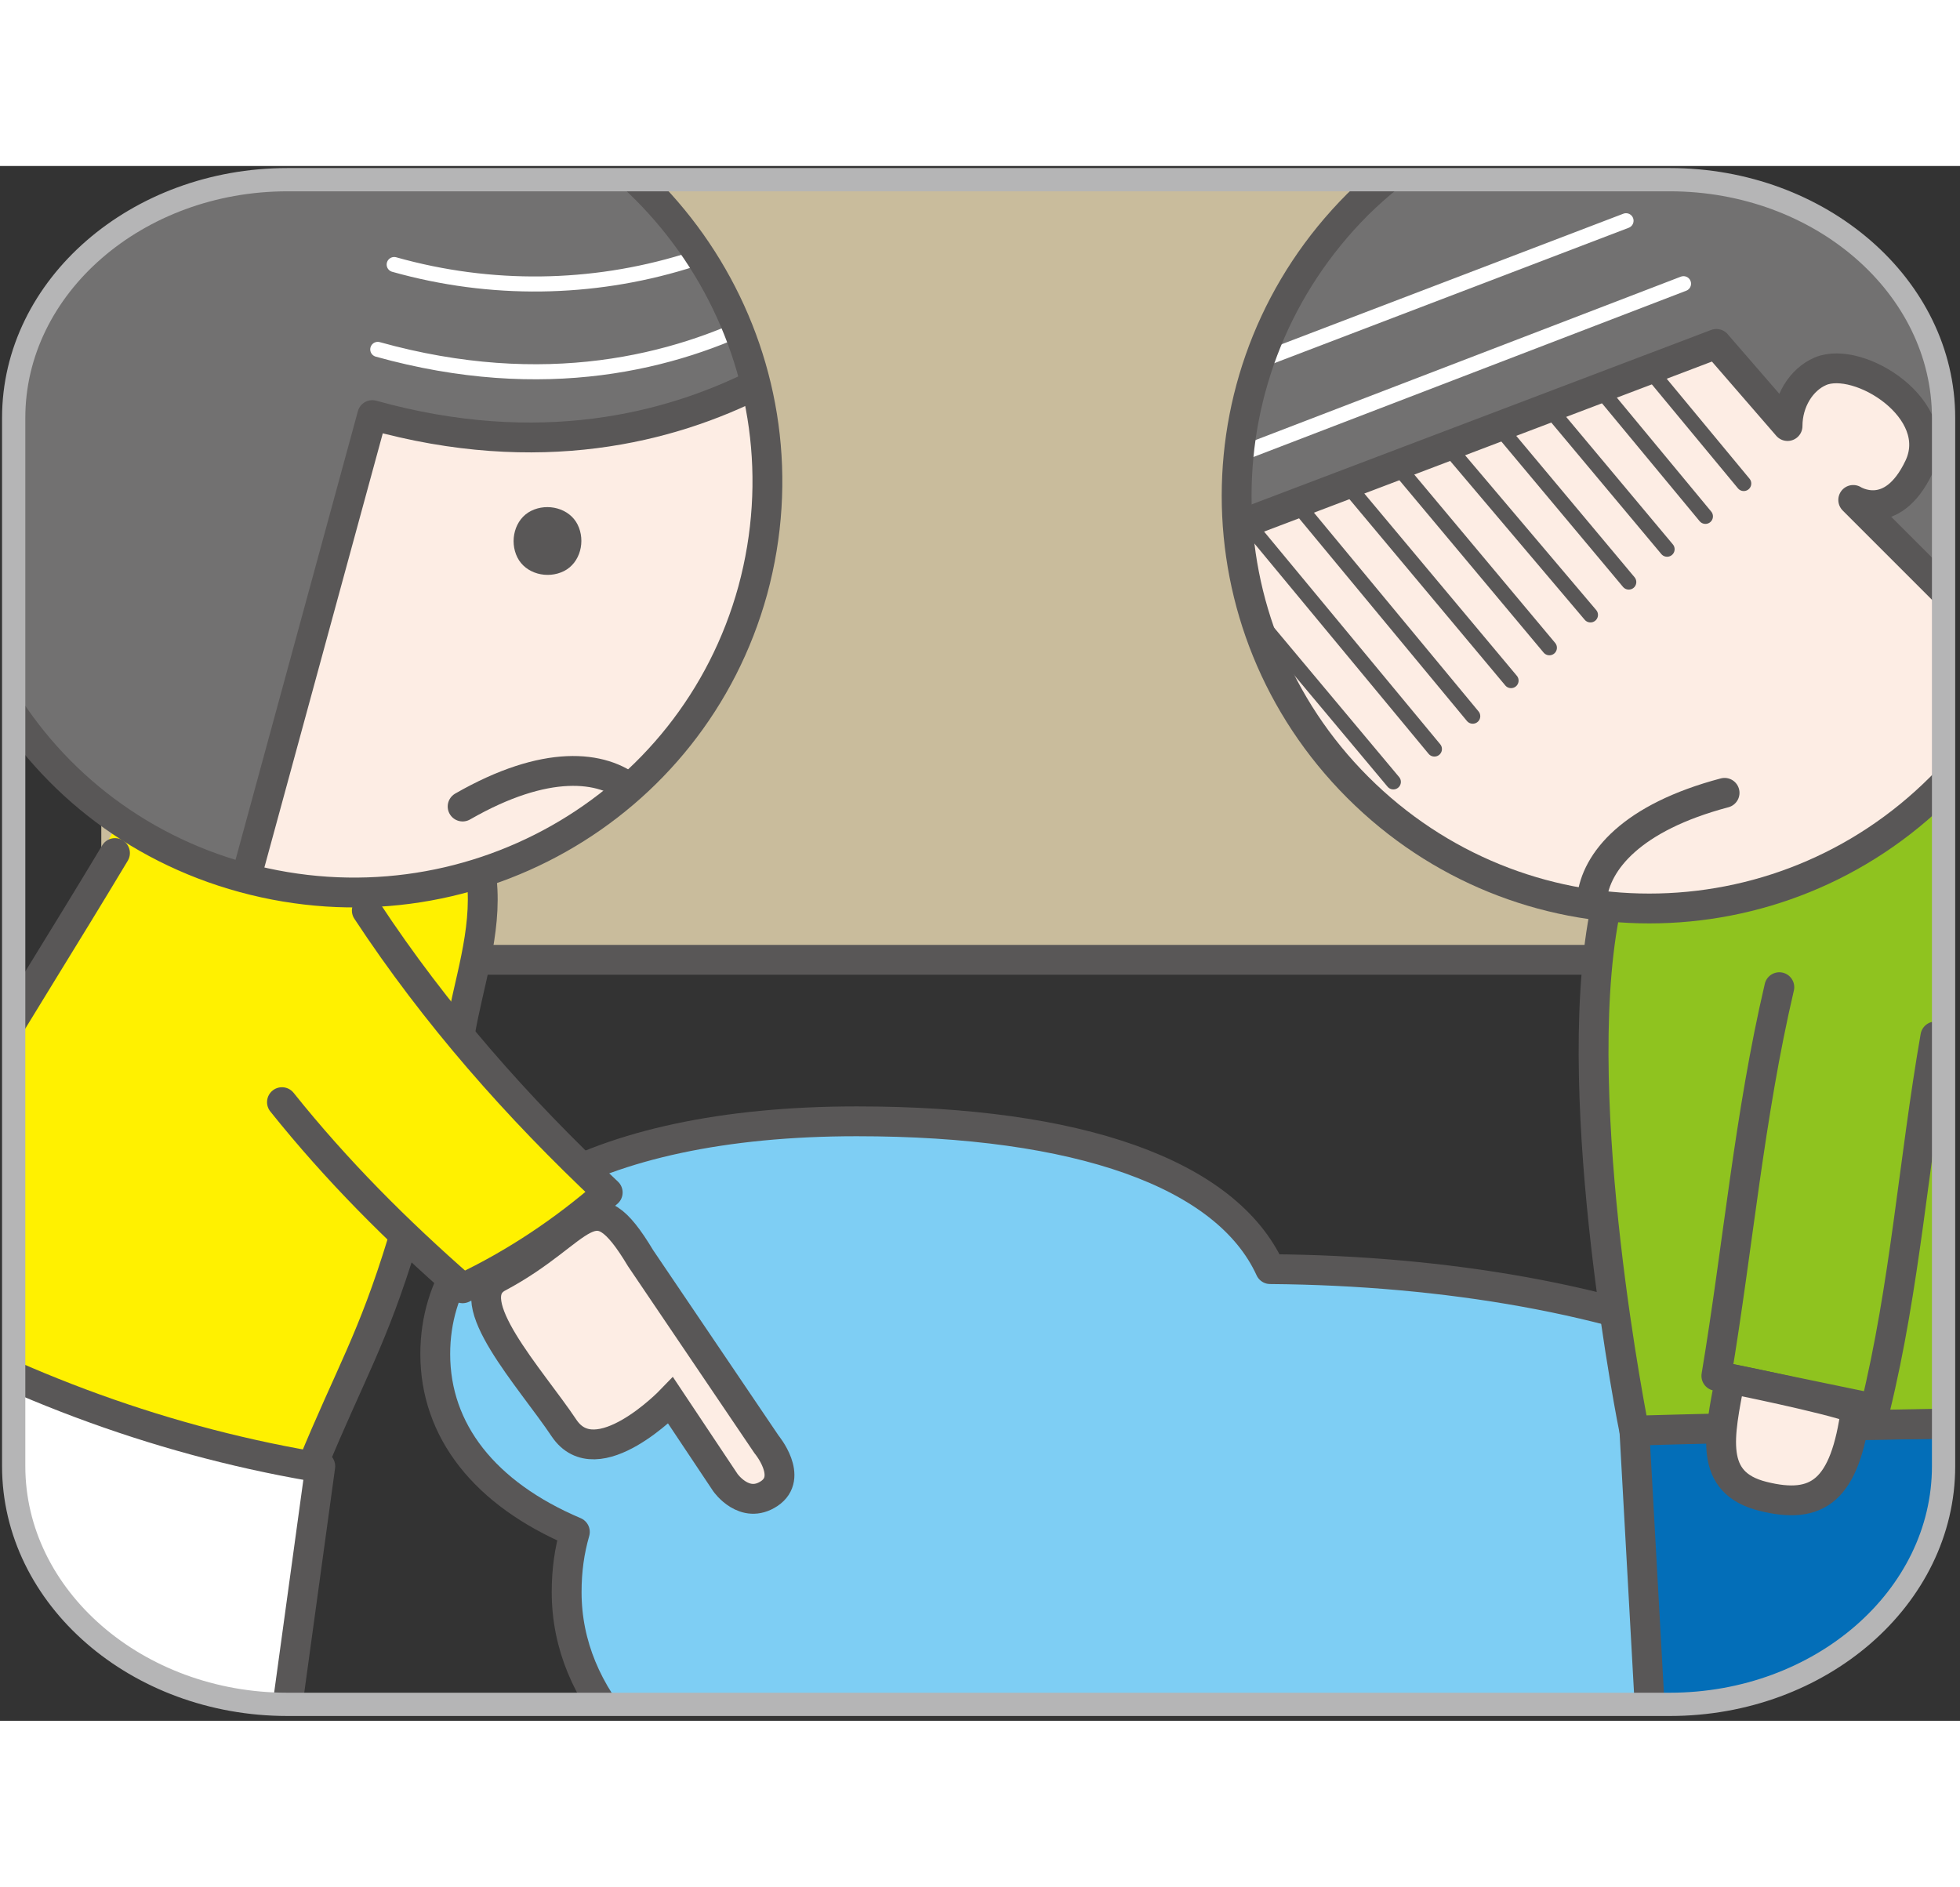 <?xml version="1.0" encoding="utf-8"?>
<!-- Generator: Adobe Illustrator 25.4.1, SVG Export Plug-In . SVG Version: 6.00 Build 0)  -->
<svg version="1.1" id="レイヤー_1" xmlns="http://www.w3.org/2000/svg" xmlns:xlink="http://www.w3.org/1999/xlink" x="0px"
	 y="0px" viewBox="0 0 71.6 56.8" style="enable-background:new 0 0 71.6 56.8;" xml:space="preserve" width="670" height="645">
<rect x="0" y="0" width="71.6" height="56.8" fill="#333333" stroke="none"/>
<style type="text/css">
	.st0{clip-path:url(#SVGID_00000173150396166342455680000005312803048808925334_);}
	.st1{fill:#C9BC9C;}
	.st2{fill:none;stroke:#595757;stroke-width:1.09;stroke-miterlimit:10;}
	.st3{fill:#7ECEF4;}
	.st4{fill:none;stroke:#595757;stroke-width:1.09;stroke-linecap:round;stroke-linejoin:round;}
	.st5{clip-path:url(#SVGID_00000127728572675478591180000002567452265219859127_);}
	.st6{fill:#FFFFFF;}
	.st7{fill:#036EB8;}
	.st8{fill:#FFF100;}
	.st9{fill:#FDEDE4;}
	.st10{fill:#8FC31F;}
	.st11{clip-path:url(#SVGID_00000025410923863290823390000011915366761865675432_);}
	.st12{fill:#727171;}
	.st13{fill:none;stroke:#595757;stroke-width:1.09;stroke-linejoin:round;}
	.st14{fill:none;stroke:#FFFFFF;stroke-width:0.55;stroke-linecap:round;stroke-linejoin:round;}
	.st15{fill:#595757;}
	.st16{clip-path:url(#SVGID_00000117673996996311073300000008400748965770410682_);}
	.st17{clip-path:url(#SVGID_00000176003094098471442690000005847475573009124274_);}
	.st18{fill:none;stroke:#595757;stroke-width:0.55;stroke-linecap:round;stroke-linejoin:round;}
	.st19{fill:none;stroke:#727171;stroke-width:0.59;stroke-linecap:round;stroke-linejoin:round;}
	.st20{clip-path:url(#SVGID_00000145056845375767771450000005072636289726549181_);}
	.st21{fill:none;stroke:#B5B5B6;stroke-width:0.85;stroke-miterlimit:10;}
</style>
<g id="レイヤー_2_00000018957294470694278490000008215975805956135575_">
	<g id="レイヤー_1-2">
		<g>
			<defs>
				<path id="SVGID_1_" d="M11.4,0.5C7.1,1.1,3.7,4.4,3.7,8.3v40c0,3.9,3.3,7.2,7.7,7.8h48.8c4.3-0.6,7.7-3.9,7.7-7.8v-40
					c0-4-3.3-7.3-7.7-7.9H11.4z"/>
			</defs>
			<clipPath id="SVGID_00000133494782086627232820000011077431836171037863_">
				<use xlink:href="#SVGID_1_"  style="overflow:visible;"/>
			</clipPath>
			<g style="clip-path:url(#SVGID_00000133494782086627232820000011077431836171037863_);">
				<rect x="-2" y="-2.4" class="st1" width="75.6" height="31.4"/>
				<rect x="-2" y="-2.4" class="st2" width="75.6" height="31.4"/>
				<path class="st3" d="M46.4,40.3c-1.6-3.5-7-5.4-15.1-5.4c-9.8,0-15.4,3.5-15.4,8.5c0,2.8,1.8,5.1,5.1,6.5
					c-0.2,0.7-0.3,1.4-0.3,2.2c0,7.7,12.1,12.4,25.3,12.4S71,59.8,71,52.2S59.3,40.4,46.4,40.3"/>
				<path class="st4" d="M46.4,40.3c-1.6-3.5-7-5.4-15.1-5.4c-9.8,0-15.4,3.5-15.4,8.5c0,2.8,1.8,5.1,5.1,6.5
					c-0.2,0.7-0.3,1.4-0.3,2.2c0,7.7,12.1,12.4,25.3,12.4S71,59.8,71,52.2S59.3,40.4,46.4,40.3z"/>
			</g>
		</g>
		<g>
			<defs>
				<path id="SVGID_00000029015254856127838990000004309151387167140489_" d="M10.5,0.5c-5.5,0-9.9,3.9-9.9,8.7v38.3
					c0,4.8,4.5,8.7,10,8.7H61c5.5,0,10-3.9,10-8.7V9.2c0-4.8-4.5-8.7-10-8.7L10.5,0.5z"/>
			</defs>
			<clipPath id="SVGID_00000159458831467743196420000014618378197601677992_">
				<use xlink:href="#SVGID_00000029015254856127838990000004309151387167140489_"  style="overflow:visible;"/>
			</clipPath>
			<g style="clip-path:url(#SVGID_00000159458831467743196420000014618378197601677992_);">
				<path class="st6" d="M-4.9,41.4c0,0,7.3,4,9.3,4.4s7.3,1.6,7.3,1.6l-1.3,10.2l-17.5-0.8L-4.9,41.4z"/>
				<polygon class="st7" points="59.7,46.1 60.3,56.9 74.8,56.9 75.3,45.9 				"/>
				<polygon class="st2" points="59.7,46.1 60.3,56.9 74.8,56.9 75.3,45.9 				"/>
				<path class="st8" d="M4.4,23.8l-9.3,17.6c2.6,1.6,5.4,2.8,8.3,3.9c3.7,1.1,8.3,2.2,8.3,2.2c0.5-1,1-2,1.4-3
					c0.5-1.4,1.7-5.2,1.7-5.2l2.1,1.8l5.3-3.5l-5.4-5.8l0.8-5.7L4.4,23.8z"/>
				<path class="st4" d="M13.4,27.2c2.5,3.8,5.5,7.2,8.8,10.3c-1.6,1.4-3.4,2.6-5.3,3.5c-2.4-2.1-4.6-4.3-6.6-6.8"/>
				<path class="st4" d="M17.6,26.1c0.2,1.9-0.5,3.8-0.8,5.6"/>
				<path class="st4" d="M14.7,39.3c-1.1,3.6-1.9,4.8-3.3,8.2c-5.8-1-11.3-3.1-16.4-6.1c3.2-6.9,5.3-9.8,9.2-16.3"/>
				<path class="st9" d="M23.4,39.9l4.6,6.8c0,0,1,1.2,0.1,1.8s-1.6-0.4-1.6-0.4l-2-3c0,0-2.7,2.8-3.9,1s-3.6-4.7-2.4-5.5
					S21.3,36.8,23.4,39.9"/>
				<path class="st2" d="M23.4,39.9l4.6,6.8c0,0,1,1.2,0.1,1.8s-1.6-0.4-1.6-0.4l-2-3c0,0-2.7,2.8-3.9,1s-3.9-4.7-2.4-5.5
					C21.4,38.9,21.6,36.9,23.4,39.9z"/>
				<path class="st9" d="M13.6,9.1L8.9,26c0,0,2.4,0.9,6.9-0.1s7.6-2.3,9.3-5.5s2.7-5,2.8-7.4c0-1.7-0.1-3.3-0.4-4.9L13.6,9.1z"/>
				<path class="st10" d="M72.6,22.1c1.8,8.7,2.8,14.9,2.7,23.8c-5,0-15.6,0.3-15.6,0.3s-2.4-11.9-1.1-18.8
					C59.2,24.8,71.9,18.9,72.6,22.1"/>
				<path class="st2" d="M72.6,22.1c1.8,8.7,2.8,14.9,2.7,23.8c-5,0-15.6,0.3-15.6,0.3s-2.4-11.9-1.1-18.8
					C59.2,24.8,71.9,18.9,72.6,22.1z"/>
			</g>
		</g>
		<g>
			<defs>
				<path id="SVGID_00000148658959297914201320000016236097562581305753_" d="M10.5,0.5c-5.5,0-9.9,3.9-9.9,8.7v10.9
					C2.9,22.7,5.7,24.7,9,26c7.8,2.8,16.3-2.5,18.5-10.5C28.5,11.6,28,7.5,26,4c-0.8-1.3-1.8-2.5-3-3.5L10.5,0.5z"/>
			</defs>
			<clipPath id="SVGID_00000029733787325035982960000008306572696699156911_">
				<use xlink:href="#SVGID_00000148658959297914201320000016236097562581305753_"  style="overflow:visible;"/>
			</clipPath>
			<g style="clip-path:url(#SVGID_00000029733787325035982960000008306572696699156911_);">
				<path class="st12" d="M32.7,4.2c0,0-6.9,8.3-19.1,4.9l-6,22L-9,26.5L0.7-8.8l33.1,9.1L32.7,4.2z"/>
				<path class="st13" d="M32.7,4.2c0,0-6.9,8.3-19.1,4.9l-6,22L-9,26.5L0.7-8.8l33.1,9.1L32.7,4.2z"/>
				<path class="st14" d="M32.9,1.8c0,0-6.9,8.3-19.1,4.9"/>
				<path class="st14" d="M33.8-2.3c-4.7,5.6-12.3,7.9-19.4,5.9"/>
				<path class="st4" d="M16.9,23.4c6.1-3.5,8.2,1,6.5,2.6"/>
				<path class="st15" d="M20.6,14.8c-0.6,0.3-1.4,0.1-1.7-0.5c-0.3-0.6-0.1-1.4,0.5-1.7c0.6-0.3,1.4-0.1,1.7,0.5
					C21.4,13.7,21.2,14.5,20.6,14.8C20.6,14.8,20.6,14.8,20.6,14.8"/>
			</g>
		</g>
		<g>
			<defs>
				<path id="SVGID_00000121248243817732119540000013742252574924957343_" d="M10.5,0.5c-5.5,0-9.9,3.9-9.9,8.7v38.3
					c0,4.8,4.5,8.7,10,8.7H61c5.5,0,10-3.9,10-8.7V9.2c0-4.8-4.5-8.7-10-8.7L10.5,0.5z"/>
			</defs>
			<clipPath id="SVGID_00000112611347529958419740000011437546122988813192_">
				<use xlink:href="#SVGID_00000121248243817732119540000013742252574924957343_"  style="overflow:visible;"/>
			</clipPath>
			<g style="clip-path:url(#SVGID_00000112611347529958419740000011437546122988813192_);">
				<path class="st2" d="M27.5,15.5C25.3,23.5,17,28.2,8.9,26S-3.8,15.5-1.6,7.5C0.6-0.5,8.9-5.3,16.9-3.1
					C24.9-0.8,29.7,7.4,27.5,15.5z"/>
				<path class="st9" d="M49.6,1.4c-5.9,5.9-5.9,15.4,0,21.3s15.4,5.9,21.3,0c5.9-5.9,5.9-15.4,0-21.3c0,0,0,0,0,0
					C65.1-4.4,55.5-4.4,49.6,1.4"/>
			</g>
		</g>
		<g>
			<defs>
				<path id="SVGID_00000098196359767188638920000015606121914062478986_" d="M50.6,0.5c-0.3,0.3-0.7,0.6-1,0.9
					c-5.9,5.9-5.9,15.4,0,21.3c0,0,0,0,0,0c2.5,2.5,5.5,4.5,8.8,4.3s10.2-1.2,12.6-3.5V9.2c0-4.8-4.5-8.7-10-8.7L50.6,0.5z"/>
			</defs>
			<clipPath id="SVGID_00000071524875712348435280000005538053332181245834_">
				<use xlink:href="#SVGID_00000098196359767188638920000015606121914062478986_"  style="overflow:visible;"/>
			</clipPath>
			<g style="clip-path:url(#SVGID_00000071524875712348435280000005538053332181245834_);">
				<line class="st18" x1="55.5" y1="1.7" x2="63.7" y2="11.6"/>
				<line class="st18" x1="54.1" y1="2.9" x2="62.3" y2="12.8"/>
				<line class="st18" x1="52.7" y1="4.2" x2="60.9" y2="14"/>
				<line class="st18" x1="51.3" y1="5.4" x2="59.5" y2="15.2"/>
				<line class="st18" x1="49.8" y1="6.6" x2="58.1" y2="16.4"/>
				<line class="st18" x1="48.4" y1="7.8" x2="56.6" y2="17.6"/>
				<line class="st18" x1="47" y1="9" x2="55.2" y2="18.8"/>
				<line class="st18" x1="45.6" y1="10.2" x2="53.8" y2="20.1"/>
				<line class="st18" x1="44.2" y1="11.4" x2="52.4" y2="21.3"/>
				<line class="st18" x1="42.7" y1="12.7" x2="50.9" y2="22.5"/>
				<line class="st19" x1="41.3" y1="13.9" x2="49.5" y2="23.7"/>
				<path class="st12" d="M44,13.6l18.7-7.1l2.6,3c0-0.9,0.5-1.7,1.2-2c1.4-0.6,4.6,1.4,3.6,3.5s-2.4,1.2-2.4,1.2l7.4,7.4l7.4-18.2
					L70-11.3H41.8L44,13.6z"/>
				<path class="st13" d="M44,13.6l18.7-7.1l2.6,3c0-0.9,0.5-1.7,1.2-2c1.4-0.6,4.6,1.4,3.6,3.5s-2.4,1.2-2.4,1.2l7.4,7.4l7.4-18.2
					L70-11.3H41.8L44,13.6z"/>
				<line class="st14" x1="43.8" y1="11.1" x2="61.5" y2="4.3"/>
				<line class="st14" x1="41.6" y1="8.8" x2="59.4" y2="2"/>
				<path class="st4" d="M63,22.9c-6.8,1.8-5.2,6.4-2.8,6.4"/>
			</g>
		</g>
		<g>
			<defs>
				<path id="SVGID_00000053547086954227623370000015014961714221667220_" d="M10.5,0.5c-5.5,0-9.9,3.9-9.9,8.7v38.3
					c0,4.8,4.5,8.7,10,8.7H61c5.5,0,10-3.9,10-8.7V9.2c0-4.8-4.5-8.7-10-8.7L10.5,0.5z"/>
			</defs>
			<clipPath id="SVGID_00000179617837677789847520000011627093421128305843_">
				<use xlink:href="#SVGID_00000053547086954227623370000015014961714221667220_"  style="overflow:visible;"/>
			</clipPath>
			<g style="clip-path:url(#SVGID_00000179617837677789847520000011627093421128305843_);">
				<path class="st2" d="M49.6,1.4c-5.9,5.9-5.9,15.4,0,21.3s15.4,5.9,21.3,0c5.9-5.9,5.9-15.4,0-21.3c0,0,0,0,0,0
					C65.1-4.4,55.5-4.4,49.6,1.4z"/>
				<path class="st4" d="M65,30c-1.1,4.7-1.5,9.4-2.3,14.2l5.8,1.2c1.1-4.5,1.4-9,2.2-13.6"/>
				<path class="st9" d="M63.2,44.3c-0.4,2.1-0.8,3.8,1.2,4.3c2,0.5,3-0.2,3.4-3.2C66.7,45,63.2,44.3,63.2,44.3"/>
				<path class="st4" d="M63.2,44.3c-0.4,2.1-0.8,3.8,1.2,4.3c2,0.5,3-0.2,3.4-3.2C66.7,45,63.2,44.3,63.2,44.3z"/>
				<polyline class="st4" points="11.7,47.5 10.3,57.7 -7.2,56.9 -4.9,41.4 				"/>
			</g>
		</g>
		<path class="st21" d="M71,47.5c0,4.8-4.5,8.7-10,8.7H10.5c-5.5,0-10-3.9-10-8.7V9.2c0-4.8,4.5-8.7,10-8.7H61c5.5,0,10,3.9,10,8.7
			V47.5z"/>
	</g>
</g>
</svg>
